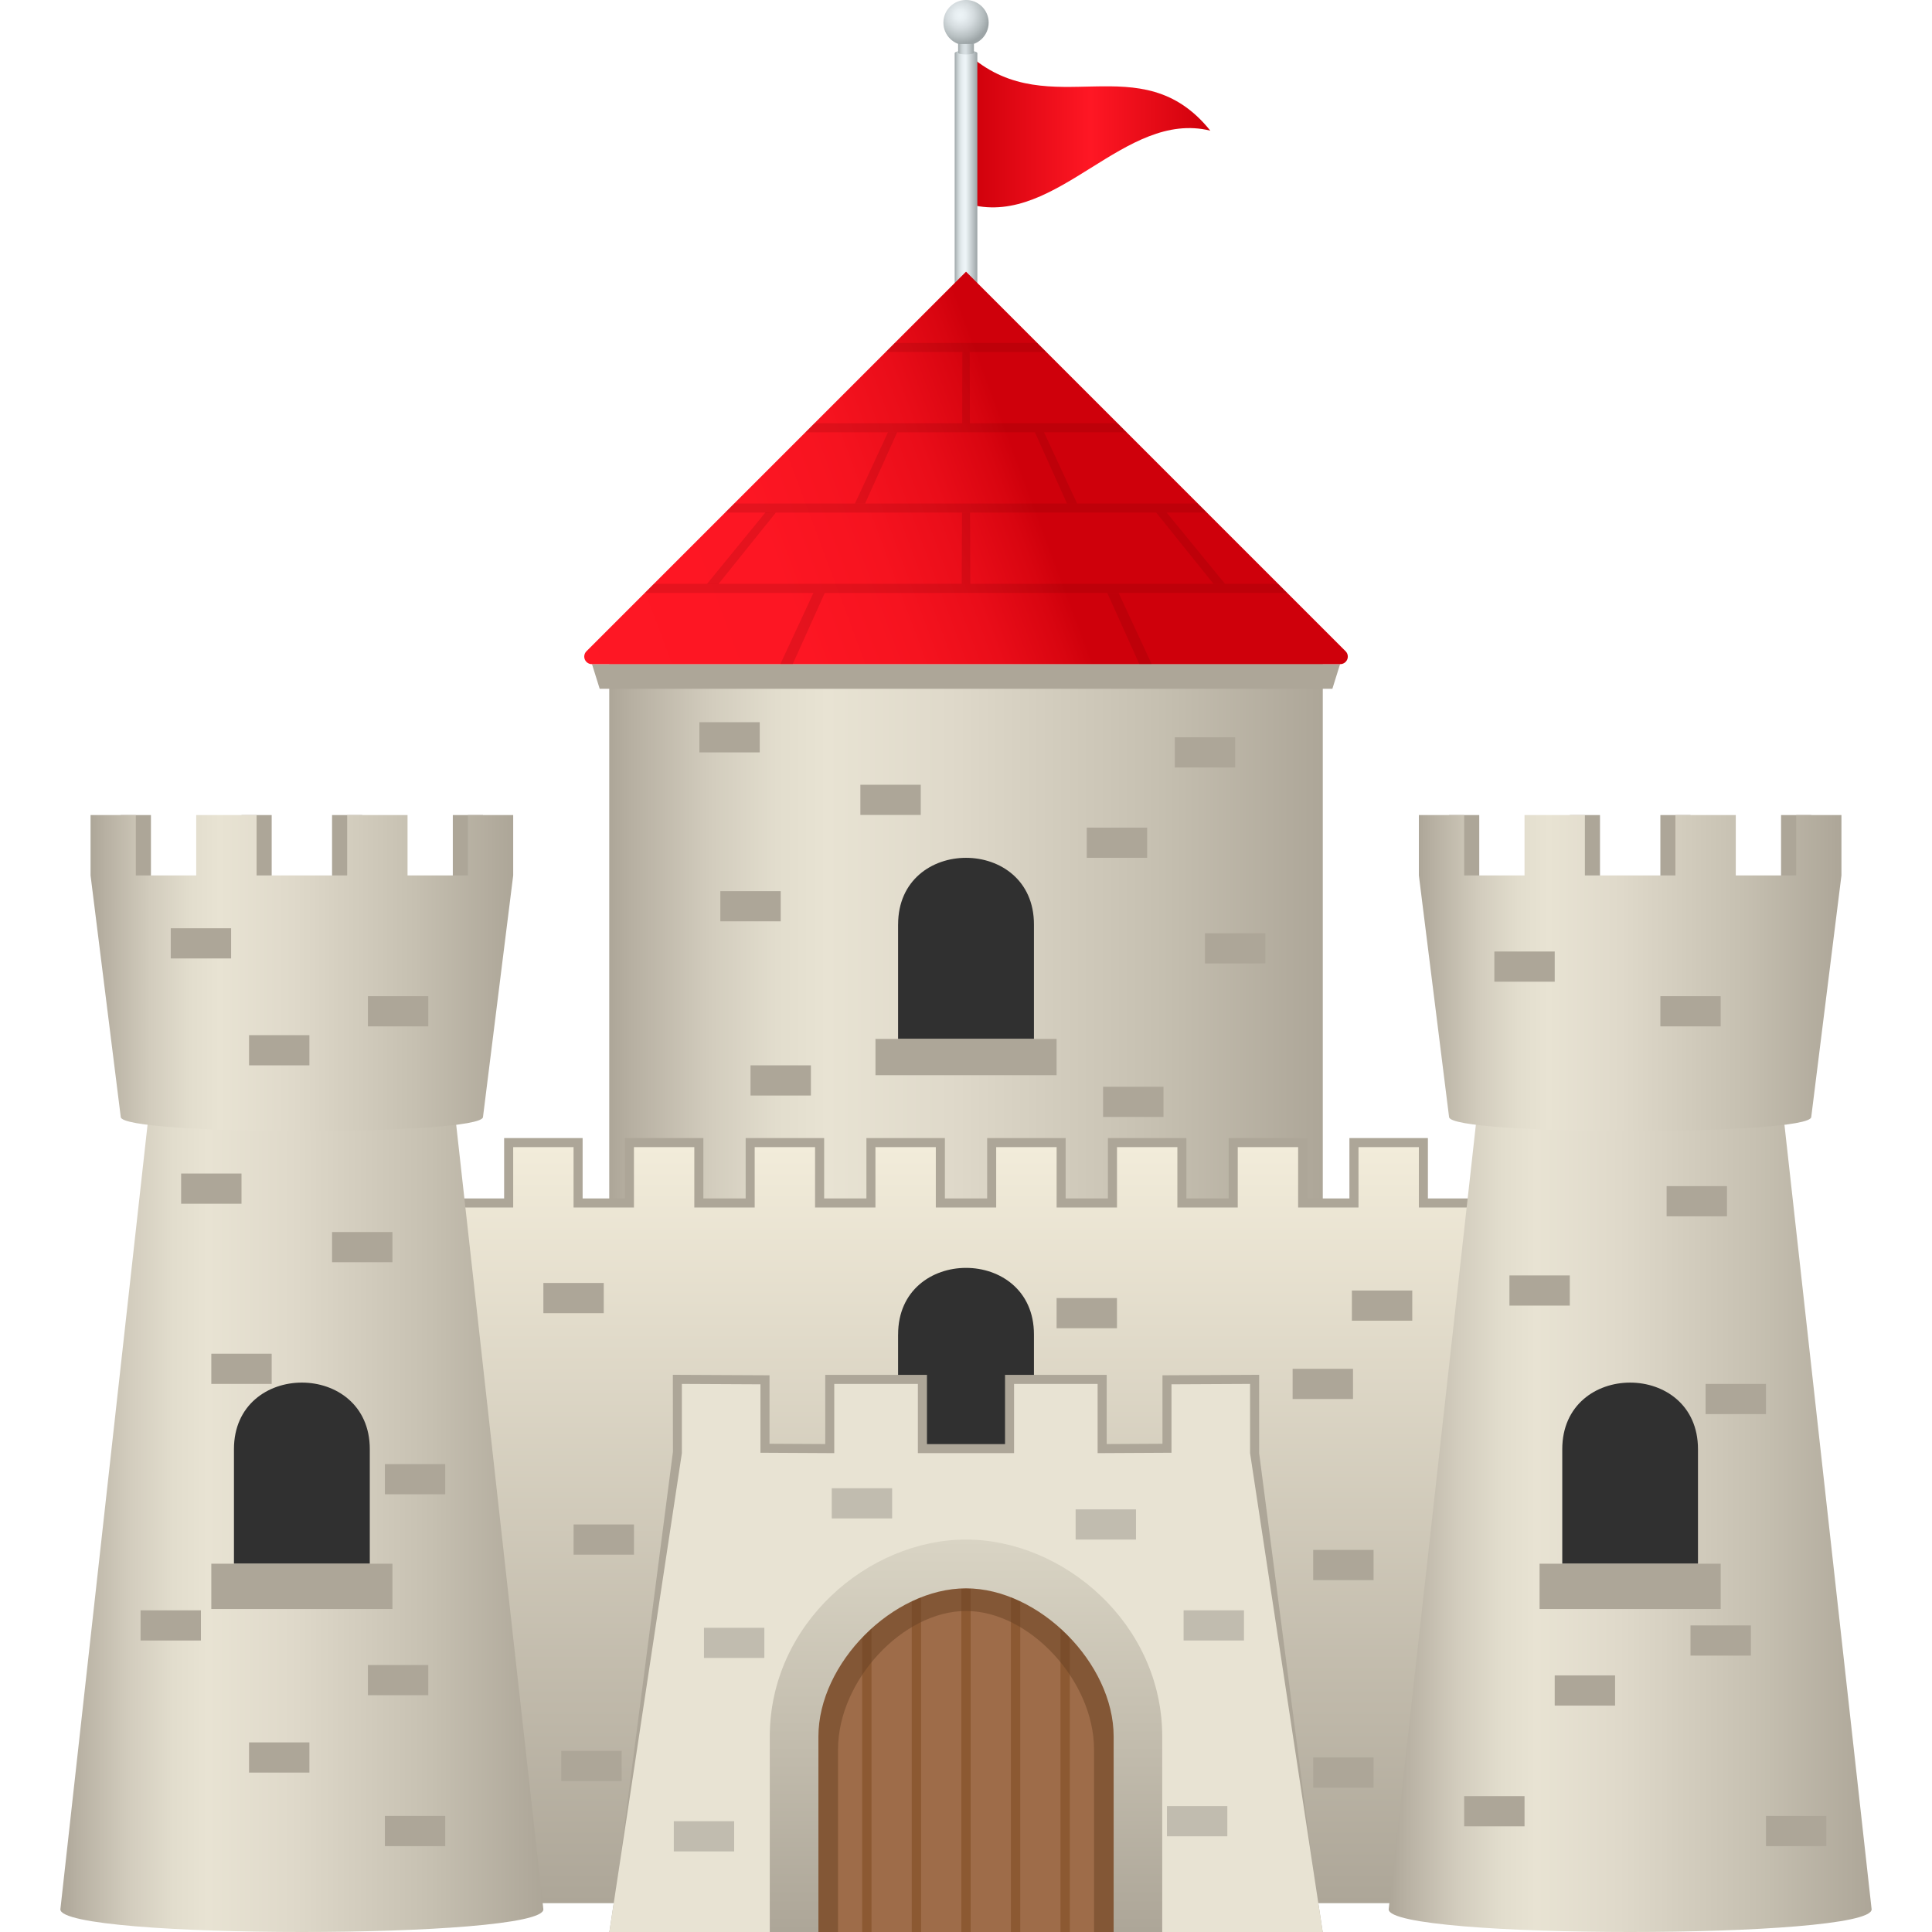 <svg xmlns="http://www.w3.org/2000/svg" xml:space="preserve" style="enable-background:new 0 0 64 64" viewBox="0 0 64 64"><linearGradient id="a" x1="32.165" x2="40.093" y1="4.374" y2="4.374" gradientUnits="userSpaceOnUse"><stop offset="0" style="stop-color:#cf000b"/><stop offset=".5" style="stop-color:#ff1724"/><stop offset="1" style="stop-color:#cf000b"/></linearGradient><path d="M32.165 1.878V6.78c2.874.72 5.077-3.151 7.928-2.452-2.307-2.878-5.28-.21-7.928-2.451z" style="fill:url(#a)"/><linearGradient id="b" x1="31.626" x2="32.376" y1="5.915" y2="5.915" gradientUnits="userSpaceOnUse"><stop offset="0" style="stop-color:#9ca4a6"/><stop offset=".076" style="stop-color:#b6bec0"/><stop offset=".169" style="stop-color:#ced6d8"/><stop offset=".267" style="stop-color:#dfe7e9"/><stop offset=".373" style="stop-color:#eaf1f4"/><stop offset=".5" style="stop-color:#edf4f7"/><stop offset="1" style="stop-color:#9ca4a6"/></linearGradient><path d="M32.376 10.156V1.763c0-.117-.75-.118-.75 0v8.393h.75z" style="fill:url(#b)"/><radialGradient id="c" cx="32.097" cy=".5" r=".962" gradientTransform="translate(-.284)" gradientUnits="userSpaceOnUse"><stop offset="0" style="stop-color:#edf4f7"/><stop offset=".191" style="stop-color:#e7eef1"/><stop offset=".457" style="stop-color:#d5dcdf"/><stop offset=".766" style="stop-color:#b7bfc1"/><stop offset="1" style="stop-color:#9ca4a6"/></radialGradient><circle cx="32.001" cy=".75" r=".75" style="fill:url(#c)"/><linearGradient id="d" x1="31.741" x2="32.261" y1="1.629" y2="1.629" gradientUnits="userSpaceOnUse"><stop offset="0" style="stop-color:#9ca4a6"/><stop offset=".022" style="stop-color:#a2aaac"/><stop offset=".126" style="stop-color:#bac2c4"/><stop offset=".237" style="stop-color:#cbd3d5"/><stop offset=".356" style="stop-color:#d5dde0"/><stop offset=".5" style="stop-color:#d8e0e3"/><stop offset="1" style="stop-color:#9ca4a6"/></linearGradient><path d="M31.74 1.456v.289c0 .078.522.078.522 0v-.29h-.521z" style="fill:url(#d)"/><linearGradient id="e" x1="20.182" x2="43.82" y1="33" y2="33" gradientUnits="userSpaceOnUse"><stop offset="0" style="stop-color:#ada698"/><stop offset=".033" style="stop-color:#b7b0a2"/><stop offset=".141" style="stop-color:#d2ccbd"/><stop offset=".235" style="stop-color:#e2ddcd"/><stop offset=".305" style="stop-color:#e8e3d3"/><stop offset=".478" style="stop-color:#dfd9ca"/><stop offset=".766" style="stop-color:#c6c0b1"/><stop offset="1" style="stop-color:#ada698"/></linearGradient><path d="M20.182 22h23.637v22H20.182z" style="fill:url(#e)"/><path d="M19.61 22h24.782l-.255.816H19.865z" style="fill:#ada698"/><linearGradient id="f" x1="17.393" x2="41.125" y1="23.263" y2="14.418" gradientUnits="userSpaceOnUse"><stop offset=".028" style="stop-color:#ff1724"/><stop offset=".367" style="stop-color:#fd1623"/><stop offset=".502" style="stop-color:#f6131f"/><stop offset=".601" style="stop-color:#ea0d19"/><stop offset=".682" style="stop-color:#d90510"/><stop offset=".715" style="stop-color:#cf000b"/></linearGradient><path d="M32.001 9 19.429 21.572a.25.25 0 0 0 .177.428h24.79a.25.25 0 0 0 .177-.428L32.001 9z" style="fill:url(#f)"/><path d="M29.75 30.623v3.793h4.501v-3.793c0-2.942-4.5-2.942-4.5 0z" style="fill:#303030"/><path d="M29.001 34.416h6v1.201h-6zM13.7 42.51V39.7h3v-2h2.6v2h1.4v-2h2.6v2h1.401v-2h2.6v2h1.4v-2h2.6v2h1.4v-2h2.6v2h1.4v-2h2.6v2h1.4v-2h2.6v2h1.4v-2h2.6v2h3v2.81z" style="fill:#ada698"/><linearGradient id="g" x1="32.001" x2="32.001" y1="63.045" y2="38" gradientUnits="userSpaceOnUse"><stop offset="0" style="stop-color:#ada698"/><stop offset="1" style="stop-color:#f2ecda"/></linearGradient><path d="M47.002 40v-2h-2v2h-2v-2h-2v2h-2v-2h-2v2h-2v-2H33v2h-2v-2h-2v2h-2v-2h-2v2h-2v-2h-2v2h-2v-2h-2v2h-3v23.045h36V40z" style="fill:url(#g)"/><linearGradient id="h" x1="2" x2="18" y1="50.125" y2="50.125" gradientUnits="userSpaceOnUse"><stop offset="0" style="stop-color:#ada698"/><stop offset=".033" style="stop-color:#b7b0a2"/><stop offset=".141" style="stop-color:#d2ccbd"/><stop offset=".235" style="stop-color:#e2ddcd"/><stop offset=".305" style="stop-color:#e8e3d3"/><stop offset=".478" style="stop-color:#dfd9ca"/><stop offset=".766" style="stop-color:#c6c0b1"/><stop offset="1" style="stop-color:#ada698"/></linearGradient><path d="M5 36.25h10l3 27c0 1-16 1-16 0l3-27z" style="fill:url(#h)"/><path d="M4 27h1v3H4zm11 0h1v3h-1zm-7 0h1v3H8zm3 0h1v3h-1z" style="fill:#ada698"/><linearGradient id="i" x1="3" x2="17" y1="32.234" y2="32.234" gradientUnits="userSpaceOnUse"><stop offset="0" style="stop-color:#ada698"/><stop offset=".033" style="stop-color:#b7b0a2"/><stop offset=".141" style="stop-color:#d2ccbd"/><stop offset=".235" style="stop-color:#e2ddcd"/><stop offset=".305" style="stop-color:#e8e3d3"/><stop offset=".478" style="stop-color:#dfd9ca"/><stop offset=".766" style="stop-color:#c6c0b1"/><stop offset="1" style="stop-color:#ada698"/></linearGradient><path d="M15.5 27v2h-2v-2h-2v2h-3v-2h-2v2h-2v-2H3v2l1 8c0 .625 12 .625 12 0l1-8v-2h-1.5z" style="fill:url(#i)"/><linearGradient id="j" x1="46.002" x2="62" y1="50.125" y2="50.125" gradientUnits="userSpaceOnUse"><stop offset="0" style="stop-color:#ada698"/><stop offset=".033" style="stop-color:#b7b0a2"/><stop offset=".141" style="stop-color:#d2ccbd"/><stop offset=".235" style="stop-color:#e2ddcd"/><stop offset=".305" style="stop-color:#e8e3d3"/><stop offset=".478" style="stop-color:#dfd9ca"/><stop offset=".766" style="stop-color:#c6c0b1"/><stop offset="1" style="stop-color:#ada698"/></linearGradient><path d="M49.002 36.25H59l3 27c0 1-15.998 1-15.998 0l3-27z" style="fill:url(#j)"/><path d="M48.002 27h1v3h-1zM59 27h1v3h-1zm-6.998 0h1v3h-1zm3 0H56v3h-.998z" style="fill:#ada698"/><linearGradient id="k" x1="47.002" x2="61" y1="32.234" y2="32.234" gradientUnits="userSpaceOnUse"><stop offset="0" style="stop-color:#ada698"/><stop offset=".033" style="stop-color:#b7b0a2"/><stop offset=".141" style="stop-color:#d2ccbd"/><stop offset=".235" style="stop-color:#e2ddcd"/><stop offset=".305" style="stop-color:#e8e3d3"/><stop offset=".478" style="stop-color:#dfd9ca"/><stop offset=".766" style="stop-color:#c6c0b1"/><stop offset="1" style="stop-color:#ada698"/></linearGradient><path d="M59.5 27v2h-2v-2h-2v2h-2.998v-2h-2v2h-2v-2h-1.5v2l1 8c0 .625 11.998.625 11.998 0l1-8v-2h-1.5z" style="fill:url(#k)"/><path d="M29.75 44.206v4.408h4.501v-4.408c0-2.941-4.5-2.941-4.5 0z" style="fill:#303030"/><path d="m20.352 63.045 1.94-14.952-.003-2.551 3.202.016v2.268l1.846.01v-2.292h3.37v2.294h2.586v-2.294h3.368v2.292l1.847-.01v-2.268l3.203-.016v2.596l1.938 14.907z" style="fill:#ada698"/><path d="M43.816 64 41.41 48.137v-2.293l-2.603.013v2.267l-2.447.013v-2.293h-2.768v2.293h-3.186v-2.293h-2.77v2.293l-2.445-.013v-2.267l-2.603-.013v2.293L20.186 64z" style="fill:#ada698"/><path d="M43.816 64 41.41 48.137v-2.293l-2.603.013v2.267l-2.447.013v-2.293h-2.768v2.293h-3.186v-2.293h-2.77v2.293l-2.445-.013v-2.267l-2.603-.013v2.293L20.186 64z" style="fill:#e8e3d3"/><path d="M7.75 48.006V51.8h4.5v-3.794c0-2.941-4.5-2.941-4.5 0z" style="fill:#303030"/><path d="M7 51.8h6v1.5H7z" style="fill:#ada698"/><path d="M51.752 48.007V51.8h4.496v-3.793c0-2.942-4.496-2.942-4.496 0z" style="fill:#303030"/><path d="M51 51.8h6v1.5h-6zm-38.25 8.356h2v1h-2z" style="fill:#ada698"/><path d="M23.32 53.922h2v1h-2zm15.888-.578h2v1h-2zM35.631 50h2v1h-2zm3.026 9.83h2v1h-2zm-16.337.5h2v1h-2z" style="fill:#c1bcaf"/><path d="M8.25 57.719h2v1h-2zm3.938-2.563h2v1h-2zm.562-6.656h2v1h-2zM7 44.844h2v1H7zm-1-5.969h2v1H6zM12.188 33h2v1h-2zm-6.532-2.25h2v1h-2zm2.594 3.541h2v1h-2zm41.252-2.771h2v1h-2zm5.5 1.48H57v1h-1.998zM11 40.813h2v1h-2zm8.001 9.687h2v1h-2zM18 42.5h2v1h-2z" style="fill:#ada698"/><path d="M27.553 49.3h2v1h-2z" style="fill:#c1bcaf"/><path d="M43.501 51.344h2v1h-2zm0 6.875h2v1h-2zM18.593 58h2v1h-2zm4.574-34.076h2v1h-2zm5.334 2.072h2v1h-2zm-4.639 3.524h2v1h-2zm1 5.771h2v1h-2zm11.68.709h2v1h-2zm-.541-8.584h2v1h-2zm2.916-2.992h2v1h-2zm1 6.492h2v1h-2zm2.903 14.428h2v1h-2zM35.001 43h2v1h-2zm9.782-.25h2v1h-2zm6.719 12.75h2v1h-2zm-3 4h2v1h-2zM56.5 45.844h2v1h-2zm-51.844 7.5h2v1h-2zm51.344.5h2v1h-2zm2.5 6.312h2v1h-2zM50.002 42.25h2v1h-2zm5.207-2.958h2v1h-2z" style="fill:#ada698"/><path d="M26.401 55.01 32 51.595l5.599 3.413V64H26.4z" style="fill:#9e6c49"/><path d="M31.846 52.347h.309V64h-.309zm3.284 0h.309V64h-.309zm-1.642 0h.309V64h-.309zm-3.285 0h.309V64h-.309zm-1.642 0h.309V64h-.309z" style="fill:#8c5932"/><path d="M37.637 64h-1.396v-6.049c0-2.271-2.14-4.585-4.24-4.585-2.101 0-4.24 2.314-4.24 4.585V64h-1.397v-6.049c0-3.495 2.837-6.095 5.637-6.095 2.797 0 5.636 2.6 5.636 6.095V64z" style="opacity:.5;fill:#694225"/><linearGradient id="l" x1="32.001" x2="32.001" y1="64" y2="51" gradientUnits="userSpaceOnUse"><stop offset="0" style="stop-color:#ada698"/><stop offset="1" style="stop-color:#d9d4c4"/></linearGradient><path d="M38.501 64h-1.61v-6.475c0-2.432-2.469-4.909-4.89-4.909-2.423 0-4.89 2.477-4.89 4.91V64H25.5v-6.475C25.5 53.783 28.771 51 32 51c3.226 0 6.5 2.784 6.5 6.525V64z" style="fill:url(#l)"/><path d="m31.868 16.98-.01 2.36h.286l-.01-2.36zm.012-5.322-.006 2.362h.255l-.007-2.362zm-2.464 2.662-1.095 2.36h.336l1.063-2.36zm-2.469 5.32L25.85 22h.41l1.062-2.36zm-1.587-2.669-1.938 2.37h.382l1.897-2.361zm11.319 2.669L37.742 22h.41l-1.097-2.36zm-2.397-5.32 1.063 2.36h.336l-1.096-2.36zm4.018 2.66 1.895 2.356h.382l-1.929-2.356z" style="opacity:.15;fill:#610005"/><path d="M34.361 11.36h-4.72l-.3.3h5.32zm2.66 2.66h-10.04l-.3.3h10.64zm2.66 2.66h-15.36l-.3.3h15.96zM21.66 19.34l-.3.3h21.281l-.3-.3z" style="opacity:.15;fill:#610005"/></svg>